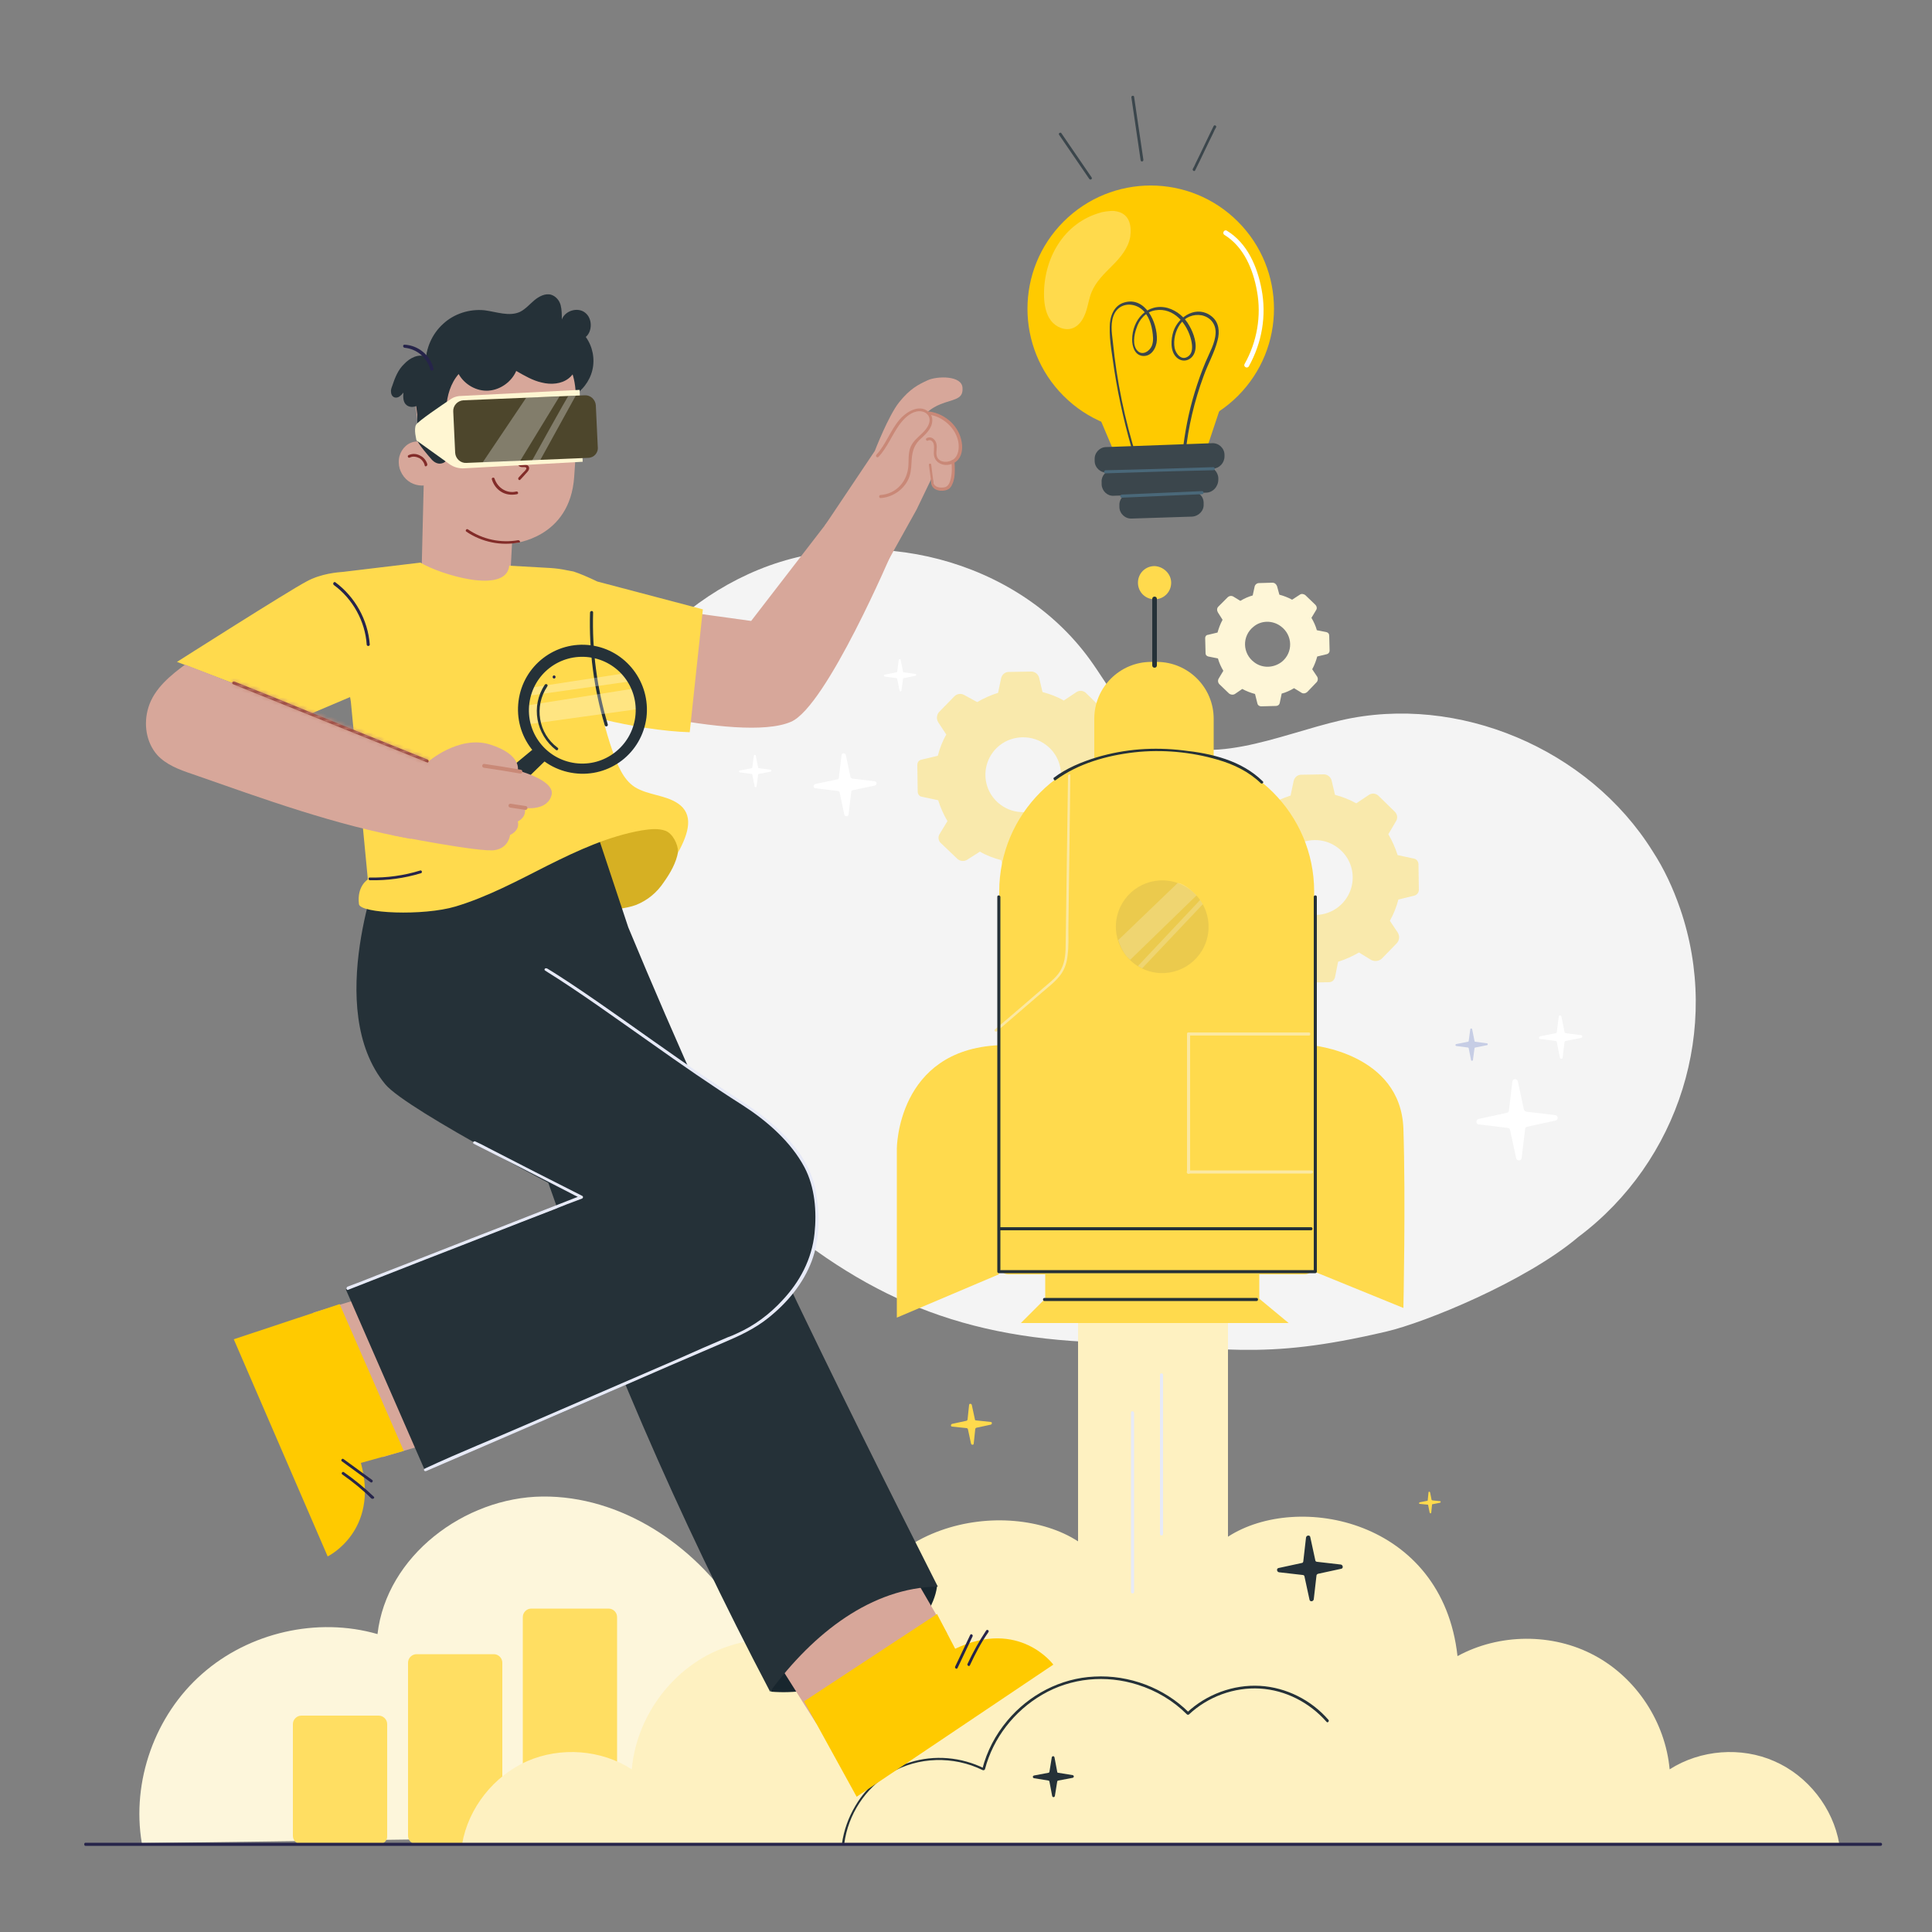 <?xml version="1.0" encoding="UTF-8"?>
<svg xmlns="http://www.w3.org/2000/svg" width="500" height="500" viewBox="0 0 500 500" fill="none">
  <rect x="0" y="0" width="500" height="500" fill="#808080" stroke="none"/>
  <path d="M190.6 416.7C179.6 399.7 160.6 387.1 140.4 387.3C120.2 387.5 100 402.7 97.7 422.9C82.1 418.4 64.4 422.5 52.3 433.2C40.1 443.9 34 461 36.7 477L205.8 474.7C205.6 454.4 201.6 433.7 190.6 416.7Z" fill="#FDF6DB"></path>
  <path d="M98.1 477.3H78C76.8 477.3 75.8 476.3 75.8 475.1V446.2C75.8 445 76.8 444 78 444H98C99.2 444 100.2 445 100.2 446.2V475.1C100.3 476.3 99.3 477.3 98.1 477.3Z" fill="#FFDE62"></path>
  <path d="M127.8 477.3H107.8C106.6 477.3 105.6 476.3 105.6 475.1V430.3C105.6 429.1 106.6 428.1 107.8 428.1H127.8C129 428.1 130 429.1 130 430.3V475.1C130 476.3 129 477.3 127.8 477.3Z" fill="#FFDE62"></path>
  <path d="M157.5 477.3H137.5C136.3 477.3 135.3 476.3 135.3 475.1V418.5C135.3 417.3 136.3 416.3 137.5 416.3H157.5C158.7 416.3 159.7 417.3 159.7 418.5V475.1C159.7 476.3 158.7 477.3 157.5 477.3Z" fill="#FFDE62"></path>
  <path d="M408.5 320.1C434.5 300.6 445.5 266.1 434.8 235.1C433 229.9 430.7 224.9 427.7 220.3C411.1 193.7 377.3 179.5 347.1 186.4C330.6 190.2 312.3 199.3 298 190.1C290.9 185.5 287 177.5 282 170.6C263.1 144.6 225.8 135.4 196.4 147.4C167 159.4 146.8 190.3 144.5 222.5C142.3 254.7 169.2 287.3 192.9 308.8C221.2 334.5 246.4 346.1 284.3 347.4C316.7 348.5 325.6 352.4 358.8 344.6C368.7 342.3 394.8 331.7 408.5 320.1Z" fill="#F4F4F4"></path>
  <path d="M328.6 208.3C330.3 207.3 332.1 206.5 334 205.9L334.8 202.1C335 201.2 335.8 200.5 336.7 200.5L342.6 200.4C343.5 200.4 344.3 201 344.6 201.9L345.5 205.7C347.4 206.2 349.2 206.9 351 207.9L354.3 205.7C355.1 205.2 356 205.3 356.7 205.9L361 210.1C361.6 210.7 361.8 211.7 361.3 212.5L359.3 215.9C360.3 217.6 361.1 219.4 361.7 221.3L365.9 222.2C366.6 222.3 367.1 223 367.1 223.7L367.2 230.3C367.2 231 366.7 231.6 366 231.8L361.9 232.8C361.4 234.7 360.7 236.5 359.7 238.3L361.7 241.3C362.3 242.2 362.2 243.4 361.4 244.2L357.7 248C356.9 248.8 355.7 248.9 354.8 248.4L351.7 246.5C350 247.5 348.2 248.3 346.3 248.9L345.5 252.9C345.3 253.7 344.7 254.2 343.9 254.2L337.5 254.3C336.7 254.3 336 253.8 335.8 253L334.8 249C332.9 248.5 331.1 247.8 329.3 246.8L326 249C325.2 249.5 324.2 249.4 323.6 248.8L319.4 244.7C318.7 244.1 318.6 243.1 319.1 242.3L321.1 239C320.1 237.3 319.3 235.5 318.7 233.6L314.5 232.7C313.8 232.6 313.4 232 313.4 231.3L313.3 224.5C313.3 223.8 313.7 223.2 314.4 223.1L318.6 222.1C319.1 220.2 319.8 218.4 320.8 216.6L318.7 213.4C318.2 212.6 318.3 211.5 318.9 210.8L322.9 206.7C323.6 206 324.7 205.9 325.5 206.4L328.6 208.3ZM334.3 219.5C329.3 223.5 329.4 231.1 334.6 234.9C338.1 237.5 343 237.4 346.4 234.7C351.4 230.7 351.3 223.1 346.1 219.3C342.6 216.7 337.7 216.8 334.3 219.5Z" fill="#F9E9AC"></path>
  <path d="M320.999 155.5C321.999 154.9 323.099 154.4 324.199 154.1L324.699 151.8C324.799 151.3 325.299 150.9 325.799 150.9L329.299 150.8C329.899 150.8 330.299 151.2 330.499 151.7L331.099 153.9C332.199 154.2 333.299 154.6 334.399 155.2L336.399 153.9C336.799 153.6 337.399 153.7 337.799 154L340.399 156.5C340.799 156.9 340.899 157.5 340.599 157.9L339.399 159.9C339.999 160.9 340.499 162 340.799 163.1L343.299 163.6C343.699 163.7 343.999 164 343.999 164.5L344.099 168.4C344.099 168.8 343.799 169.2 343.399 169.3L340.899 169.9C340.599 171 340.199 172.1 339.599 173.2L340.799 175C341.199 175.5 341.099 176.3 340.599 176.7L338.399 179C337.899 179.5 337.199 179.6 336.699 179.2L334.899 178.1C333.899 178.7 332.799 179.2 331.699 179.5L331.199 181.9C331.099 182.4 330.699 182.7 330.199 182.7L326.399 182.8C325.899 182.8 325.499 182.5 325.399 182L324.799 179.6C323.699 179.3 322.599 178.9 321.499 178.3L319.599 179.6C319.099 179.9 318.499 179.8 318.099 179.5L315.599 177.1C315.199 176.7 315.099 176.1 315.399 175.6L316.599 173.6C315.999 172.6 315.499 171.5 315.199 170.4L312.699 169.9C312.299 169.8 311.999 169.5 311.999 169.1L311.899 165.1C311.899 164.7 312.199 164.3 312.599 164.3L315.099 163.7C315.399 162.6 315.799 161.5 316.399 160.4L315.199 158.5C314.899 158 314.899 157.4 315.299 157L317.699 154.6C318.099 154.2 318.699 154.1 319.199 154.4L320.999 155.5ZM324.399 162.2C321.399 164.6 321.499 169.1 324.599 171.4C326.699 173 329.599 172.9 331.699 171.3C334.699 168.9 334.599 164.4 331.499 162.1C329.399 160.5 326.399 160.5 324.399 162.2Z" fill="#FEF6D7"></path>
  <path d="M252.899 181.7C254.599 180.7 256.399 179.9 258.299 179.3L259.099 175.5C259.299 174.6 260.099 173.9 260.999 173.9L266.899 173.8C267.799 173.8 268.599 174.4 268.899 175.3L269.799 179.1C271.699 179.6 273.599 180.3 275.299 181.3L278.599 179.1C279.399 178.6 280.299 178.7 280.999 179.3L285.299 183.5C285.899 184.1 286.099 185.1 285.599 185.9L283.599 189.3C284.599 191 285.399 192.8 285.999 194.7L290.199 195.6C290.899 195.7 291.399 196.4 291.399 197.1L291.499 203.7C291.499 204.4 290.999 205 290.299 205.2L286.199 206.2C285.699 208.1 284.999 210 283.999 211.7L285.999 214.7C286.599 215.6 286.499 216.8 285.699 217.6L281.999 221.4C281.199 222.2 279.999 222.3 279.099 221.8L275.999 220C274.299 221 272.499 221.8 270.599 222.4L269.799 226.5C269.599 227.3 268.999 227.8 268.199 227.8L261.799 227.9C260.999 227.9 260.299 227.4 260.099 226.6L259.099 222.6C257.199 222.1 255.299 221.4 253.599 220.4L250.299 222.5C249.499 223 248.499 222.9 247.799 222.3L243.499 218.2C242.799 217.6 242.699 216.5 243.199 215.8L245.199 212.5C244.199 210.8 243.399 209 242.799 207.1L238.599 206.2C237.899 206.1 237.499 205.5 237.499 204.8L237.399 198C237.399 197.3 237.799 196.7 238.499 196.6L242.699 195.6C243.199 193.7 243.899 191.8 244.899 190.1L242.799 186.9C242.299 186.1 242.399 185 242.999 184.3L246.999 180.2C247.699 179.5 248.799 179.4 249.599 179.9L252.899 181.7ZM258.699 192.9C253.699 196.9 253.799 204.5 258.999 208.3C262.499 210.9 267.499 210.8 270.899 208.1C275.899 204.1 275.799 196.5 270.599 192.7C267.099 190.1 262.099 190.2 258.699 192.9Z" fill="#F9E9AC"></path>
  <path d="M317.8 330.4C317.8 364.9 317.8 361.3 317.8 395.8V397.7C335.8 386 373.3 393.2 377.2 428.6C388 422.7 401.8 422.6 412.6 428.4C423.5 434.2 431 445.7 432.1 457.9C440.1 452.8 450.6 452 459.2 455.8C467.9 459.6 474.4 467.9 476 477.2H119.6C121.2 467.9 127.8 459.6 136.4 455.8C145.1 452 155.6 452.8 163.5 457.9C164.6 445.6 172.2 434.2 183 428.4C193.9 422.6 207.6 422.7 218.4 428.6C222.3 393.2 261 387.2 279 398.9V397.7C279 364 279 364.1 279 330.4" fill="#FEF1C1"></path>
  <path d="M218.5 477.1C219.5 469.6 223.9 462.8 230.4 458.9C237.6 454.6 246.8 454.4 254.3 458.1C254.5 458.2 254.8 458.1 254.9 457.9C257 449.8 262.5 442.8 269.7 438.6C277.2 434.2 286.2 433.4 294.4 436C299.2 437.5 303.6 440.1 307.2 443.7C307.3 443.8 307.6 443.8 307.7 443.7C312.6 439.1 319.4 436.6 326.1 437C332.7 437.4 338.9 440.6 343.3 445.6C343.6 446 344.1 445.4 343.8 445.1C339.4 440 332.9 436.7 326.1 436.3C319.2 435.9 312.2 438.5 307.2 443.2C307.4 443.2 307.6 443.2 307.7 443.2C301.3 436.8 292.2 433.4 283.2 433.9C274.5 434.3 266.3 438.6 260.7 445.3C257.6 449 255.4 453.2 254.2 457.9C254.4 457.8 254.6 457.8 254.8 457.7C248.8 454.7 241.8 454.1 235.5 456.1C229.6 457.9 224.5 462 221.4 467.3C219.6 470.3 218.4 473.6 217.9 477.1C217.7 477.4 218.4 477.6 218.5 477.1Z" fill="#253138"></path>
  <path d="M292.699 365.6C292.699 381.1 292.699 396.6 292.699 412C292.699 412.5 293.499 412.5 293.499 412C293.499 396.5 293.499 381 293.499 365.6C293.399 365.1 292.699 365.1 292.699 365.6Z" fill="#E7EAF7"></path>
  <path d="M300.199 355.8C300.199 369.5 300.199 383.2 300.199 397C300.199 397.5 300.999 397.5 300.999 397C300.999 383.3 300.999 369.6 300.999 355.8C300.999 355.3 300.199 355.3 300.199 355.8Z" fill="#E7EAF7"></path>
  <path d="M337.7 329.8H260.9C259.6 329.8 258.6 328.7 258.6 327.5V230.7C258.6 210.7 274.9 194.4 294.9 194.4H303.8C323.8 194.4 340.1 210.7 340.1 230.7V327.5C340.1 328.7 339 329.8 337.7 329.8Z" fill="#FFDA4D"></path>
  <path d="M232.1 341V297.3C232.1 297.3 232.1 271.7 258.5 270.5V329.8L232.1 341Z" fill="#FFDA4D"></path>
  <path d="M339.399 270.5C339.399 270.5 362.499 272.5 363.199 292.1C363.799 310.5 363.199 338.5 363.199 338.5L339.399 328.8V270.5Z" fill="#FFDA4D"></path>
  <path d="M311.699 205.2H285.799C284.399 205.2 283.199 204 283.199 202.6V186C283.199 177.9 289.799 171.3 297.899 171.3H299.399C307.499 171.3 314.099 177.9 314.099 186V202.6C314.299 204 313.099 205.2 311.699 205.2Z" fill="#FFDA4D"></path>
  <path d="M303.1 150.8C303.1 153.2 301.2 155.1 298.8 155.1C296.4 155.1 294.5 153.2 294.5 150.8C294.5 148.4 296.4 146.5 298.8 146.5C301.1 146.6 303.1 148.5 303.1 150.8Z" fill="#FFDA4D"></path>
  <path d="M298.199 155C298.199 160.7 298.199 166.5 298.199 172.2C298.199 173 299.399 173 299.399 172.2C299.399 166.5 299.399 160.7 299.399 155C299.399 154.2 298.199 154.2 298.199 155Z" fill="#253138"></path>
  <path d="M312.44 242.691C314.015 236.254 310.074 229.759 303.637 228.183C297.2 226.608 290.704 230.549 289.129 236.986C287.553 243.424 291.495 249.919 297.932 251.494C304.369 253.07 310.865 249.129 312.44 242.691Z" fill="#EBCA4D"></path>
  <path d="M270.499 329.8V336.1L264.199 342.4H333.499L325.899 336.1V329.8H270.499Z" fill="#FFDA4D"></path>
  <path d="M276.399 200.8C276.299 210.5 276.099 220.1 275.999 229.8C275.899 234.6 275.899 239.4 275.799 244.1C275.799 246.3 275.699 248.7 274.699 250.7C273.699 252.8 271.699 254.2 269.999 255.7C265.799 259.3 261.699 262.9 257.499 266.4C257.099 266.7 257.699 267.2 257.999 266.9C261.799 263.6 265.699 260.3 269.499 257C271.099 255.6 272.999 254.2 274.299 252.5C275.499 251 276.099 249.2 276.299 247.2C276.599 244.9 276.499 242.6 276.499 240.3C276.499 237.8 276.599 235.3 276.599 232.9C276.699 227.9 276.699 222.8 276.799 217.8C276.899 212.1 276.899 206.4 276.999 200.7C277.199 200.3 276.399 200.3 276.399 200.8Z" fill="#FBE8A2"></path>
  <path d="M338.8 267.2C328.4 267.2 318 267.2 307.6 267.2C307.1 267.2 307.1 268 307.6 268C318 268 328.4 268 338.8 268C339.2 268 339.2 267.2 338.8 267.2Z" fill="#FBE8A2"></path>
  <path d="M307.199 267.6C307.199 279.5 307.199 291.4 307.199 303.4C307.199 303.9 307.999 303.9 307.999 303.4C307.999 291.5 307.999 279.6 307.999 267.6C307.899 267.1 307.199 267.1 307.199 267.6Z" fill="#FBE8A2"></path>
  <path d="M307.5 303.7C318.1 303.7 328.8 303.7 339.4 303.7C339.9 303.7 339.9 302.9 339.4 302.9C328.8 302.9 318.1 302.9 307.5 302.9C307 303 307 303.7 307.5 303.7Z" fill="#FBE8A2"></path>
  <path d="M258.6 318.4C279.5 318.4 300.5 318.4 321.4 318.4C327.4 318.4 333.4 318.4 339.3 318.4C339.8 318.4 339.8 317.6 339.3 317.6C318.4 317.6 297.4 317.6 276.5 317.6C270.5 317.6 264.5 317.6 258.6 317.6C258.2 317.6 258.2 318.4 258.6 318.4Z" fill="#253138"></path>
  <path d="M270.3 336.7C288.6 336.7 306.9 336.7 325.2 336.7C325.7 336.7 325.7 335.9 325.2 335.9C306.9 335.9 288.6 335.9 270.3 335.9C269.8 335.9 269.8 336.7 270.3 336.7Z" fill="#253138"></path>
  <path d="M258.1 232.1C258.1 244.2 258.1 256.2 258.1 268.3C258.1 282.4 258.1 296.6 258.1 310.7C258.1 316.8 258.1 322.9 258.1 329.1C258.1 329.3 258.3 329.5 258.5 329.5C267.7 329.5 276.9 329.5 286.2 329.5C300.9 329.5 315.6 329.5 330.3 329.5C333.7 329.5 337 329.5 340.4 329.5C340.6 329.5 340.8 329.3 340.8 329.1C340.8 317 340.8 305 340.8 292.9C340.8 278.8 340.8 264.6 340.8 250.5C340.8 244.4 340.8 238.3 340.8 232.1C340.8 231.6 340 231.6 340 232.1C340 244.2 340 256.2 340 268.3C340 282.4 340 296.6 340 310.7C340 316.8 340 322.9 340 329.1C340.1 329 340.2 328.9 340.4 328.7C331.2 328.7 322 328.7 312.7 328.7C298 328.7 283.3 328.7 268.6 328.7C265.2 328.7 261.9 328.7 258.5 328.7C258.6 328.8 258.7 328.9 258.9 329.1C258.9 317 258.9 305 258.9 292.9C258.9 278.8 258.9 264.6 258.9 250.5C258.9 244.4 258.9 238.3 258.9 232.1C258.8 231.6 258.1 231.6 258.1 232.1Z" fill="#253138"></path>
  <path d="M273.199 201.9C278.999 197.6 286.499 195.5 293.599 194.7C300.699 193.9 308.299 194.6 315.099 196.6C319.299 197.8 323.199 199.7 326.299 202.7C326.599 203 327.199 202.5 326.799 202.2C321.299 196.8 313.599 195 306.199 194.2C298.599 193.3 291.199 193.8 283.799 196C279.899 197.2 275.999 198.8 272.699 201.3C272.499 201.5 272.899 202.2 273.199 201.9Z" fill="#253138"></path>
  <path d="M340.899 404.2L346.999 404.9C347.599 405 347.699 405.9 347.099 406L341.099 407.3C340.899 407.4 340.699 407.5 340.699 407.8L339.999 413.9C339.899 414.5 338.999 414.6 338.899 414L337.599 408C337.599 407.8 337.399 407.6 337.099 407.6L330.999 406.9C330.399 406.8 330.299 405.9 330.899 405.8L336.899 404.5C337.099 404.5 337.299 404.3 337.299 404L337.999 397.9C338.099 397.3 338.999 397.2 339.099 397.8L340.399 403.8C340.399 404 340.599 404.2 340.899 404.2Z" fill="#253138"></path>
  <path d="M273.9 458.8L277.6 459.4C278 459.5 278 460 277.6 460.1L273.9 460.8C273.8 460.8 273.6 460.9 273.6 461.1L273 464.8C272.9 465.2 272.4 465.2 272.3 464.8L271.6 461.1C271.6 461 271.5 460.8 271.3 460.8L267.6 460.2C267.2 460.1 267.2 459.6 267.6 459.5L271.3 458.8C271.4 458.8 271.6 458.7 271.6 458.5L272.2 454.8C272.3 454.4 272.8 454.4 272.9 454.8L273.6 458.5C273.6 458.7 273.7 458.8 273.9 458.8Z" fill="#253138"></path>
  <path d="M218.3 129.7L194.4 160.7L149.6 154.5L147.6 180C147.6 180 191.3 192.6 204.7 186.8C213.9 182.9 231 142.6 231 142.6L218.3 129.7Z" fill="#D7A79A"></path>
  <path d="M245.899 116.7C243.999 112.8 241.499 114.7 240.199 114.2L238.499 123.3C238.999 123.2 239.499 123 239.999 123.1C240.499 123.1 240.999 123.3 241.299 123.8C241.599 124.4 241.399 125.1 241.699 125.8C241.999 126.6 242.999 127 243.899 126.9C245.099 126.7 245.899 125.7 246.399 124.6C246.799 123.5 246.899 122.3 246.899 121.1C246.799 119.6 246.599 118.1 245.899 116.7Z" fill="#D7A79A"></path>
  <path d="M239.999 106.7C239.999 106.7 241.399 105.2 244.499 104.2C247.599 103.2 249.199 103 249.099 100.5C249.099 97.1 242.499 97.3 240.099 98.4C237.699 99.5 235.499 100.6 232.699 104.1C229.899 107.6 226.399 116.7 226.399 116.7L213.399 136.1L228.399 147.7C228.399 147.7 236.299 133.5 237.199 131.9L240.899 124.2C241.899 122.3 240.799 115.1 240.799 115.1C240.799 115.1 242.299 114.1 242.199 116C242.099 117.9 243.199 119.7 244.799 120.1C246.299 120.5 248.099 118 248.099 118C251.199 109.5 239.999 106.7 239.999 106.7Z" fill="#D7A79A"></path>
  <path d="M227.1 118C230.3 114.6 231.4 109.3 235.3 107C236.1 106.5 237.1 106.1 238.1 106.2C239.1 106.2 240.1 106.7 240.6 107.6C241.4 109 240.6 110.9 239.5 112.1C238.4 113.3 236.9 114.3 236.2 115.8C235.2 117.7 235.7 120.1 235.4 122.2C234.8 125.7 231.6 128.6 228 128.7" fill="#D7A79A"></path>
  <path d="M227.4 118.2C229.6 115.8 230.8 112.7 232.7 110C233.8 108.5 235.3 106.9 237.2 106.5C238.5 106.2 240.1 106.7 240.5 108.1C240.8 109.2 240.2 110.3 239.6 111.1C238.5 112.5 236.9 113.5 236 115C235 116.6 235.2 118.6 235.1 120.4C234.9 124.4 232.1 127.8 227.9 128.1C227.4 128.1 227.4 128.9 227.9 128.9C230.8 128.7 233.5 127 234.9 124.4C235.7 122.9 235.8 121.4 235.9 119.7C236 117.4 236.3 115.6 237.9 113.9C239.1 112.8 240.4 111.7 241 110.2C241.5 108.9 241.4 107.4 240.2 106.5C237.8 104.5 234.4 106.7 232.8 108.6C230.4 111.4 229.3 115 226.8 117.7C226.5 118.1 227 118.6 227.4 118.2Z" fill="#C98877"></path>
  <path d="M240.299 107.3C243.899 107.7 247.299 110.7 247.999 114.3C248.299 115.9 248.099 118.2 246.399 119.1C245.399 119.6 244.099 119.7 243.199 119.1C242.199 118.4 242.299 117.3 242.399 116.3C242.499 115.4 242.399 114.4 241.799 113.8C241.299 113.2 240.499 113 239.799 113.4C239.399 113.6 239.799 114.3 240.199 114C240.799 113.7 241.399 114.2 241.599 114.8C241.799 115.4 241.699 116 241.699 116.6C241.599 117.6 241.699 118.5 242.399 119.3C243.699 120.7 246.099 120.6 247.499 119.4C248.899 118.3 249.199 116.2 248.899 114.5C248.599 112.5 247.599 110.7 246.199 109.3C244.599 107.8 242.699 106.8 240.499 106.5C239.799 106.5 239.799 107.3 240.299 107.3Z" fill="#C98877"></path>
  <path d="M240.399 120.3C240.599 121.5 240.699 122.8 240.899 124C240.999 124.5 240.899 125 241.099 125.5C241.499 126.6 242.599 127 243.699 127C244.399 127 244.999 126.9 245.599 126.5C245.999 126.2 246.299 125.7 246.499 125.2C246.999 124.1 247.099 122.9 247.099 121.7C247.099 120.9 247.099 120.2 246.999 119.4C246.899 118.9 246.199 118.9 246.199 119.4C246.399 120.9 246.399 122.6 245.999 124.1C245.799 124.9 245.399 125.9 244.499 126.1C243.499 126.3 242.199 126.2 241.699 125.3C241.699 125.2 241.599 125.2 241.599 125.1C241.499 124.8 241.499 124.5 241.499 124.2C241.299 122.9 241.199 121.6 240.999 120.3C241.099 119.9 240.299 119.9 240.399 120.3Z" fill="#C98877"></path>
  <path d="M151.399 80.9C149.499 79.4 146.199 80.4 145.399 82.7C145.399 81.4 145.4 80.2 145.1 79C144.8 77.8 143.899 76.7 142.699 76.3C141.199 75.8 139.499 76.7 138.299 77.7C137.099 78.7 136 80 134.6 80.7C131.8 82 128.499 80.7 125.399 80.3C121.499 79.9 117.499 81.2 114.699 83.8C111.799 86.4 110.099 90.3 110.199 94.1L131.6 101C134.1 102.3 136.8 103.4 139.6 103.8C142.4 104.2 145.399 104 147.899 102.7C150.599 101.3 152.599 98.7 153.299 95.8C153.999 92.9 153.4 89.7 151.6 87.2C153.3 85.8 153.399 82.4 151.399 80.9Z" fill="#253138"></path>
  <path d="M132.899 140.6C132.899 140.6 147.499 139.4 148.599 123.4C148.999 117.9 149.399 112.1 148.999 101.9C148.599 90.9 140.699 85.8 128.999 85.2L127.799 85.1C115.199 85.1 106.799 91.4 107.299 103.2L108.799 114.6C108.899 114.5 105.199 139.2 132.899 140.6Z" fill="#D7A79A"></path>
  <path d="M132.799 135.3C132.799 135.8 131.799 153.7 131.799 153.7L108.999 152.5L109.699 123.6L132.799 135.3Z" fill="#D7A79A"></path>
  <path d="M133.6 127.2C131.2 127.8 128.8 126.3 128 123.9C127.9 123.4 127.1 123.6 127.3 124.1C127.7 125.4 128.5 126.5 129.6 127.2C130.8 128 132.3 128.2 133.8 127.9C134.3 127.8 134.1 127.1 133.6 127.2Z" fill="#822C29"></path>
  <path d="M106.3 114.6C104.4 115.4 103.1 117.5 103.2 119.7C103.2 121.8 104.5 123.9 106.3 124.9C108.1 125.9 110.3 125.9 112.2 125L112 115.5C110.3 114.4 108.2 113.8 106.3 114.6Z" fill="#D7A79A"></path>
  <path d="M110.6 120.2C110.4 119.3 109.7 118.4 108.9 118C107.9 117.4 106.8 117.3 105.7 117.8C105.5 117.9 105.5 118.2 105.6 118.3C105.7 118.5 105.9 118.5 106.1 118.4C106.9 118 107.8 118.2 108.6 118.6C109.2 119 109.7 119.6 109.9 120.4C109.9 120.9 110.6 120.7 110.6 120.2Z" fill="#822C29"></path>
  <path d="M133.3 114.8C133.4 115.8 133.5 116.9 133.7 117.9C133.8 118.4 133.8 119 133.9 119.5C133.9 119.9 134 120.3 134.3 120.6C134.5 120.8 134.9 120.9 135.2 120.9C135.4 120.9 136.1 120.8 136.2 121.1C136.4 121.4 135.5 122.2 135.3 122.4C134.9 122.8 134.6 123.2 134.2 123.6C133.9 124 134.4 124.5 134.7 124.1C135.1 123.7 135.4 123.3 135.8 122.9C136.1 122.5 136.5 122.2 136.8 121.7C137.2 120.9 136.7 120.3 135.9 120.2C135.6 120.2 135 120.3 134.8 120C134.7 119.8 134.7 119.4 134.7 119.1C134.7 118.8 134.6 118.5 134.6 118.2C134.5 117 134.3 115.9 134.2 114.7C134 114.3 133.3 114.3 133.3 114.8Z" fill="#822C29"></path>
  <path d="M148.299 88C146.299 84.9 142.599 83.2 138.899 82.8C135.199 82.4 131.799 82.7 128.199 83.4L118.499 84.4L110.699 90.5L110.299 92.3C108.299 91.5 106.099 92.6 104.599 94.2C102.999 95.7 102.199 97.8 101.499 99.9C101.299 100.4 101.099 101 101.199 101.5C101.199 102 101.499 102.6 101.999 102.8C102.399 103 102.999 102.9 103.399 102.6C103.799 102.3 104.099 102 104.399 101.6C104.299 102.8 104.299 104.2 105.299 104.9C105.999 105.4 106.899 105.4 107.699 105.1L107.999 107.3V114C108.299 115 110.999 118.1 111.699 118.9C112.399 119.7 113.399 120.2 114.399 119.9C115.299 119.7 115.999 118.8 116.199 117.8C116.399 116.8 116.299 115.9 116.199 114.9C115.799 111.8 115.299 108.7 115.499 105.5C115.699 102.4 116.599 99.2 118.699 96.8C120.199 99.5 123.299 101.3 126.399 101.1C129.499 100.9 132.399 98.8 133.599 96C135.699 97.2 137.899 98.5 140.199 99C142.599 99.6 145.299 99.4 147.199 97.9C149.999 95.7 150.299 91.1 148.299 88Z" fill="#253138"></path>
  <path d="M112.199 95.4C111.299 91.9 108.299 89.4 104.699 89.2C104.199 89.2 104.199 89.9 104.699 90C107.899 90.3 110.599 92.6 111.399 95.7C111.599 96.1 112.299 95.9 112.199 95.4Z" fill="#26244A"></path>
  <path d="M134.1 139.8C129.6 140.6 124.9 139.6 121.1 137C120.7 136.7 120.3 137.4 120.7 137.6C124.7 140.3 129.6 141.3 134.3 140.4C134.8 140.5 134.6 139.8 134.1 139.8Z" fill="#822C29"></path>
  <path d="M107.799 114C107.799 114 106.999 111 107.699 109.9C108.199 109 114.399 104.8 116.799 103.2C117.399 102.8 118.099 102.6 118.799 102.5L149.999 100.9L150.799 119.5L120.199 121.2C118.799 121.3 117.399 120.9 116.299 120.1L107.799 114Z" fill="#FFF6D2"></path>
  <path d="M152.099 118.5L120.699 119.8C119.199 119.9 117.899 118.7 117.799 117.2L117.299 106.5C117.199 105 118.399 103.7 119.899 103.6L151.299 102.3C152.799 102.2 154.099 103.4 154.199 104.9L154.699 115.6C154.899 117.2 153.699 118.5 152.099 118.5Z" fill="#4D462C"></path>
  <path opacity="0.3" d="M136.199 102.9L124.899 119.7L134.599 119.3L144.799 102.6L136.199 102.9Z" fill="white"></path>
  <path opacity="0.3" d="M147.099 102.5C146.899 102.5 137.699 119.2 137.699 119.2L139.799 119.1L148.999 102.4L147.099 102.5Z" fill="white"></path>
  <path d="M98.499 334.5L81.099 339.7L98.999 377.1L123.699 369.8L98.499 334.5Z" fill="#D7A79A"></path>
  <path d="M84.799 402.8C84.799 402.8 98.199 396.3 93.399 378.6L104.499 375.5L87.899 337.5L60.499 346.6L84.799 402.8Z" fill="#FFCA00"></path>
  <path d="M96.699 387.3C94.299 385 91.699 382.9 88.999 381C88.599 380.7 88.199 381.4 88.599 381.6C91.299 383.5 93.799 385.5 96.099 387.8C96.599 388.1 97.099 387.6 96.699 387.3Z" fill="#26244A"></path>
  <path d="M96.299 383C93.799 381.2 91.399 379.4 88.899 377.6C88.499 377.3 88.099 378 88.499 378.2C90.999 380 93.399 381.8 95.899 383.6C96.299 383.9 96.699 383.2 96.299 383Z" fill="#26244A"></path>
  <path d="M199.499 437.8C205.599 438.3 211.699 437.4 217.399 435.1C223.799 432.5 229.399 428.3 234.499 423.7C238.299 420.2 241.799 415.7 242.499 410.6C233.799 409.6 225.199 411.8 217.499 415.9C209.799 420 203.499 426.6 199.499 434.4" fill="#18262E"></path>
  <path d="M193.699 418.2L211.299 446.1L245.099 422.7L231.499 399.3L193.699 418.2Z" fill="#D7A79A"></path>
  <path d="M272.6 430.8C272.6 430.8 263.8 418.8 247.2 426.7L242.5 417.7L208.1 440.3L221.7 465L272.6 430.8Z" fill="#FFCA00"></path>
  <path d="M255.2 422C253.4 424.7 251.8 427.6 250.4 430.6C250.2 431 250.8 431.4 251 431C252.4 428 253.9 425.1 255.8 422.4C256.1 421.9 255.4 421.6 255.2 422Z" fill="#26244A"></path>
  <path d="M251.099 423.1C249.799 425.8 248.499 428.6 247.199 431.3C246.999 431.7 247.599 432.1 247.799 431.7C249.099 429 250.399 426.2 251.699 423.5C251.899 423.1 251.299 422.7 251.099 423.1Z" fill="#26244A"></path>
  <path d="M172.7 212.6C170 210.6 166.3 211.1 163.1 211.9C154.8 214.1 147.3 218.3 139.8 222.4C132.3 226.5 122.7 230.4 114.5 232.7L113.8 232.8C122.2 232.9 146.4 235.6 154.8 235.7C157.3 235.7 162.3 235.1 164.6 234.2C167.6 233 170 231 171.8 228.3C173.5 225.9 175 223.3 175.5 220.4C175.9 217.6 175 214.4 172.7 212.6Z" fill="#D6B023"></path>
  <path d="M135.099 222.8L131.199 249.2C131.199 249.2 201.699 285.8 208.199 300.9C213.699 313.7 215.099 331 193.199 343.4C172.999 354.8 109.899 380.4 109.899 380.4L89.499 333.7L150.099 310.4C150.099 310.4 105.299 287.4 99.699 280.6C83.599 261.1 98.599 223.3 98.599 223.3L100.099 223.1L135.099 222.8Z" fill="#253138"></path>
  <path d="M154.999 217.1L162.599 240C187.599 300.3 216.999 359.8 242.699 410.6C225.599 410.9 210.599 422.5 199.299 437.8C175.499 392.5 155.299 346 139.199 298.2L123.899 240.8L133.999 222.8L154.999 217.1Z" fill="#253138"></path>
  <path d="M141.099 251.2C150.399 257 159.299 263.5 168.299 269.8C176.199 275.4 184.099 280.9 192.299 286.1C198.499 290.1 204.699 295.5 208.199 302.1C210.899 307.2 211.399 313.6 210.799 319.2C210.099 325.9 206.999 331.7 202.499 336.5C199.199 340.1 195.199 343.1 190.699 345.1C189.899 345.5 189.099 345.8 188.299 346.1C184.099 347.9 179.899 349.7 175.699 351.6C162.599 357.3 149.499 362.9 136.399 368.6C127.699 372.4 118.899 375.9 110.299 379.9C110.199 380 109.999 380 109.899 380.1C109.499 380.3 109.799 380.9 110.299 380.7C117.799 377.5 125.299 374.2 132.799 371C146.299 365.2 159.699 359.4 173.199 353.5C177.899 351.5 182.699 349.4 187.399 347.4C191.399 345.7 195.299 343.9 198.799 341.1C203.699 337.2 207.899 332.2 210.099 326.3C212.199 320.6 212.199 314.5 211.199 308.6C209.699 299.6 202.799 292.8 195.799 287.6C193.799 286.1 191.699 284.9 189.699 283.5C185.099 280.6 180.699 277.5 176.199 274.4C166.699 267.8 157.399 261 147.799 254.6C145.799 253.3 143.699 251.9 141.699 250.7C140.999 250.3 140.699 251 141.099 251.2Z" fill="#E7EAF7"></path>
  <path d="M90.099 333.8C96.899 331.1 103.699 328.5 110.499 325.8C121.399 321.6 132.199 317.3 143.099 313.1C145.599 312.1 148.099 311.1 150.599 310.2C150.899 310.1 150.999 309.7 150.699 309.5C142.599 305.4 134.499 301.3 126.399 297.1C125.299 296.5 124.099 295.9 122.999 295.4C122.599 295.2 122.199 295.8 122.599 296C130.699 300.1 138.799 304.2 146.899 308.4C147.999 309 149.199 309.6 150.299 310.1C150.299 309.9 150.399 309.6 150.399 309.4C143.599 312.1 136.799 314.7 129.999 317.4C119.099 321.6 108.299 325.9 97.399 330.1C94.899 331.1 92.399 332.1 89.899 333C89.499 333.3 89.699 334 90.099 333.8Z" fill="#E7EAF7"></path>
  <path d="M181.9 157.7C172.8 155.3 163.7 152.9 154.6 150.5C152.3 149.4 150 148.4 148.4 147.9L146.8 147.6C145.4 147.3 144 147.1 142.5 147L131.8 146.4C131 154 113.7 148.6 108.8 145.6L88.8 148C87.5 148.1 83.1 148.4 79.3 150.5C74.7 152.9 45.8 171.3 45.8 171.3L80.7 184.6L90.6 180.4L90.8 181.6L95.2 227.6C95.2 227.6 92.3 229.3 92.9 234C93.2 236.4 109.5 237.1 117.9 234.6C126.2 232.1 134 227.9 141.7 224C149.5 220.1 157.5 216.4 166.1 214.9C168.1 214.6 170.3 214.3 172.2 215C174.1 215.7 175.5 218.5 175.5 220.6C178.3 215.5 179.6 210.7 175.4 207.9C172.1 205.7 167.7 205.8 164.3 203.7C161.2 201.7 159.8 197.9 158.5 194.3C157.6 191.7 156.8 189 156.1 186.2C163.1 187.9 171.7 189.3 178.5 189.5C179.6 178.8 180.8 168.2 181.9 157.7Z" fill="#FFDA4D"></path>
  <path d="M86.4 151.4C91.3 155 94.5 160.8 94.9 166.8C94.9 167.3 95.7 167.3 95.7 166.8C95.2 160.4 91.9 154.5 86.8 150.7C86.4 150.4 86 151.1 86.4 151.4Z" fill="#26244A"></path>
  <path d="M157.3 187.5C154.5 178.1 153.199 168.3 153.499 158.5C153.499 158 152.799 158 152.699 158.5C152.399 168.4 153.699 178.2 156.499 187.7C156.699 188.2 157.4 188 157.3 187.5Z" fill="#253138"></path>
  <path d="M95.699 227.8C100.199 227.9 104.599 227.3 108.899 226C109.399 225.9 109.199 225.1 108.699 225.3C104.499 226.6 100.099 227.2 95.699 227.1C95.299 227 95.299 227.8 95.699 227.8Z" fill="#26244A"></path>
  <path d="M74.4 182.3L47.9 172C44.4 174.6 39.9 178.1 38.4 183.1C37.099 187.3 37.8 192.1 40.7 195.4C42.999 197.9 46.4 199.2 49.7 200.3C68.6 206.9 86.6 213.5 106.3 217.1L110.6 197L74.4 182.3Z" fill="#D7A79A"></path>
  <path opacity="0.3" d="M136.499 180.1C136.699 180.1 163.299 176.3 163.299 176.3L161.999 174.2L137.199 178L136.499 180.1Z" fill="white"></path>
  <path opacity="0.3" d="M136.2 182.6L163.4 178.3L165 178L166.6 183.3L136.3 187.5L135.1 184L136.2 182.6Z" fill="white"></path>
  <path d="M152.899 167C143.799 165.8 135.399 172.2 134.199 181.4C132.999 190.6 139.399 198.9 148.599 200.1C157.799 201.3 166.099 194.9 167.299 185.7C168.399 176.6 161.999 168.2 152.899 167ZM148.899 197.5C141.299 196.5 135.999 189.6 136.999 182C137.999 174.4 144.899 169.1 152.499 170.1C160.099 171.1 165.399 178 164.399 185.6C163.399 193.1 156.499 198.5 148.899 197.5Z" fill="#253138"></path>
  <path d="M138.299 193.6L122.699 206.5C121.299 207.6 121.299 209.7 122.499 210.9C123.699 212 125.499 212 126.699 210.9L141.499 196.5L138.299 193.6Z" fill="#253138"></path>
  <path d="M141 177.2C137.3 182.7 138.7 190.1 143.9 194.1C144.3 194.4 144.7 193.7 144.3 193.5C139.3 189.8 138.2 182.8 141.6 177.7C142 177.2 141.3 176.8 141 177.2Z" fill="#253138"></path>
  <path d="M143.399 175.6C143.899 175.6 143.899 174.8 143.399 174.8C142.899 174.8 142.899 175.6 143.399 175.6Z" fill="#26244A"></path>
  <path d="M133.999 199.4C133.999 199.4 135.099 195.3 126.899 192.7C118.699 190.1 110.599 197.3 110.599 197.3L106.599 196.4L101.399 216.1C101.399 216.1 124.499 220.7 128.099 220C131.699 219.4 131.999 216.1 131.999 216.1C134.799 214.7 133.999 212.6 133.999 212.6C136.499 211.3 135.799 209.1 135.799 209.1C135.799 209.1 141.899 210 142.799 205.5C143.299 201.8 133.999 199.4 133.999 199.4Z" fill="#D7A79A"></path>
  <path d="M125.3 198.2C129.3 198.8 130.7 199 134.7 199.7" stroke="#C98977" stroke-miterlimit="10" stroke-linecap="round" stroke-linejoin="round"></path>
  <path d="M132.1 208.5C134.5 208.9 133.6 208.7 136 209.1" stroke="#C98977" stroke-miterlimit="10" stroke-linecap="round" stroke-linejoin="round"></path>
  <mask id="path-80-inside-1_148_3" fill="white">
    <path d="M60.4 177.1C73.6 182.4 86.8 187.8 100.1 193.1C103.6 194.5 107 195.9 110.5 197.3C110.9 197.5 111.1 196.8 110.7 196.6C97.5 191.3 84.3 186 71.2 180.6C67.7 179.2 64.2 177.8 60.7 176.4C60.1 176.2 59.9 177 60.4 177.1Z"></path>
  </mask>
  <path d="M60.4 177.1C73.6 182.4 86.8 187.8 100.1 193.1C103.6 194.5 107 195.9 110.5 197.3C110.9 197.5 111.1 196.8 110.7 196.6C97.5 191.3 84.3 186 71.2 180.6C67.7 179.2 64.2 177.8 60.7 176.4C60.1 176.2 59.9 177 60.4 177.1Z" fill="#822C29"></path>
  <path d="M60.4 177.1L60.772 176.172L60.686 176.138L60.596 176.12L60.4 177.1ZM100.1 193.1L100.471 192.172L100.47 192.171L100.1 193.1ZM110.5 197.3L110.947 196.406L110.91 196.387L110.871 196.372L110.5 197.3ZM110.7 196.6L111.147 195.706L111.11 195.687L111.072 195.672L110.7 196.6ZM71.2 180.6L71.581 179.676L71.571 179.672L71.2 180.6ZM60.7 176.4L61.071 175.472L61.044 175.461L61.016 175.451L60.7 176.4ZM60.027 178.028C73.216 183.324 86.431 188.73 99.729 194.029L100.47 192.171C87.168 186.871 73.984 181.477 60.772 176.172L60.027 178.028ZM99.728 194.029C101.476 194.728 103.198 195.427 104.924 196.127C106.648 196.827 108.376 197.528 110.128 198.229L110.871 196.372C109.124 195.673 107.401 194.974 105.676 194.274C103.951 193.574 102.224 192.873 100.471 192.172L99.728 194.029ZM110.052 198.195C110.42 198.378 110.87 198.397 111.265 198.164C111.611 197.96 111.786 197.636 111.861 197.375C112.002 196.881 111.898 196.082 111.147 195.706L110.252 197.495C109.901 197.319 109.897 196.969 109.938 196.825C109.963 196.739 110.038 196.566 110.247 196.442C110.504 196.291 110.779 196.322 110.947 196.406L110.052 198.195ZM111.072 195.672C97.871 190.372 84.676 185.074 71.581 179.676L70.819 181.525C83.923 186.927 97.128 192.228 110.327 197.528L111.072 195.672ZM71.571 179.672C69.821 178.972 68.071 178.272 66.321 177.572C64.571 176.872 62.821 176.172 61.071 175.472L60.328 177.329C62.078 178.029 63.828 178.729 65.578 179.429C67.328 180.129 69.078 180.829 70.828 181.529L71.571 179.672ZM61.016 175.451C60.65 175.33 60.244 175.333 59.876 175.52C59.523 175.699 59.294 176.005 59.188 176.321C59.085 176.632 59.081 177.011 59.254 177.361C59.439 177.74 59.788 177.998 60.203 178.081L60.596 176.12C60.761 176.153 60.947 176.273 61.049 176.48C61.136 176.658 61.127 176.83 61.086 176.954C61.043 177.083 60.945 177.22 60.782 177.303C60.606 177.392 60.449 177.371 60.383 177.349L61.016 175.451Z" fill="#C98977" mask="url(#path-80-inside-1_148_3)"></path>
  <path opacity="0.2" d="M304.799 228.5L289.399 243.3C289.399 243.3 290.399 246.7 292.399 248.3L292.499 248.4L309.699 231.7C309.699 231.8 306.799 228.6 304.799 228.5Z" fill="white"></path>
  <path opacity="0.2" d="M310.6 232.9L294.5 250L295.6 250.6L311.3 234L310.6 232.9Z" fill="white"></path>
  <path d="M22.1 477.7C82.7 477.7 143.3 477.7 203.9 477.7C264.2 477.7 324.5 477.7 384.7 477.7C418.7 477.7 452.7 477.7 486.7 477.7C487.2 477.7 487.2 476.9 486.7 476.9C426.1 476.9 365.5 476.9 304.9 476.9C244.6 476.9 184.3 476.9 124.1 476.9C90.1 476.9 56.1 476.9 22.1 476.9C21.7 476.9 21.7 477.7 22.1 477.7Z" fill="#26244A"></path>
  <path d="M252.6 367.6L256.4 368C256.8 368 256.8 368.6 256.4 368.7L252.7 369.5C252.6 369.5 252.4 369.7 252.4 369.8L252 373.6C252 374 251.4 374 251.3 373.6L250.5 369.9C250.5 369.8 250.3 369.6 250.2 369.6L246.4 369.2C246 369.2 246 368.6 246.4 368.5L250.1 367.7C250.2 367.7 250.4 367.5 250.4 367.4L250.8 363.6C250.8 363.2 251.4 363.2 251.5 363.6L252.3 367.3C252.3 367.5 252.4 367.6 252.6 367.6Z" fill="#FFDA4D"></path>
  <path d="M370.7 388.3L372.7 388.5C372.9 388.5 372.9 388.8 372.7 388.9L370.7 389.3C370.6 389.3 370.6 389.4 370.6 389.5L370.4 391.5C370.4 391.7 370.1 391.7 370 391.5L369.6 389.5C369.6 389.4 369.5 389.4 369.4 389.4L367.4 389.2C367.2 389.2 367.2 388.9 367.4 388.8L369.4 388.4C369.5 388.4 369.5 388.3 369.5 388.2L369.7 386.2C369.7 386 370 386 370.1 386.2L370.5 388.2C370.6 388.2 370.7 388.3 370.7 388.3Z" fill="#FFDA4D"></path>
  <path d="M394.999 287.7L402.499 288.6C403.299 288.7 403.299 289.8 402.599 290L395.199 291.6C394.899 291.7 394.699 291.9 394.699 292.2L393.799 299.7C393.699 300.5 392.599 300.5 392.399 299.8L390.799 292.4C390.699 292.1 390.499 291.9 390.199 291.9L382.699 291C381.899 290.9 381.899 289.8 382.599 289.6L389.999 288C390.299 287.9 390.499 287.7 390.499 287.4L391.399 279.9C391.499 279.1 392.599 279.1 392.799 279.8L394.399 287.2C394.499 287.4 394.699 287.6 394.999 287.7Z" fill="white"></path>
  <path d="M220.6 201.5L226.4 202.2C227 202.3 227 203.1 226.4 203.3L220.7 204.5C220.5 204.5 220.3 204.7 220.3 205L219.6 210.8C219.5 211.4 218.7 211.4 218.5 210.8L217.3 205.1C217.3 204.9 217.1 204.7 216.8 204.7L211 204C210.4 203.9 210.4 203.1 211 202.9L216.7 201.7C216.9 201.7 217.1 201.5 217.1 201.2L217.8 195.4C217.9 194.8 218.7 194.8 218.9 195.4L220.1 201.1C220.2 201.3 220.4 201.5 220.6 201.5Z" fill="white"></path>
  <path d="M405.2 267.4L409.2 267.9C409.6 267.9 409.6 268.5 409.2 268.6L405.2 269.4C405 269.4 404.9 269.6 404.9 269.7L404.4 273.7C404.4 274.1 403.8 274.1 403.7 273.7L402.9 269.7C402.9 269.5 402.7 269.4 402.6 269.4L398.6 268.9C398.2 268.9 398.2 268.3 398.6 268.2L402.6 267.4C402.8 267.4 402.9 267.2 402.9 267.1L403.4 263.1C403.4 262.7 404 262.7 404.1 263.1L404.9 267.1C404.9 267.2 405 267.3 405.2 267.4Z" fill="white"></path>
  <path d="M196.399 198.8L199.399 199.2C199.699 199.2 199.699 199.7 199.399 199.7L196.399 200.3C196.299 200.3 196.199 200.4 196.199 200.5L195.799 203.5C195.799 203.8 195.299 203.8 195.299 203.5L194.699 200.5C194.699 200.4 194.599 200.3 194.499 200.3L191.499 199.9C191.199 199.9 191.199 199.4 191.499 199.4L194.499 198.8C194.599 198.8 194.699 198.7 194.699 198.6L195.099 195.6C195.099 195.3 195.599 195.3 195.599 195.6L196.199 198.6C196.199 198.7 196.299 198.8 196.399 198.8Z" fill="white"></path>
  <path d="M233.899 174L236.899 174.4C237.199 174.4 237.199 174.9 236.899 174.9L233.899 175.5C233.799 175.5 233.699 175.6 233.699 175.7L233.299 178.7C233.299 179 232.799 179 232.799 178.7L232.199 175.7C232.199 175.6 232.099 175.5 231.999 175.5L228.999 175.1C228.699 175.1 228.699 174.6 228.999 174.6L231.999 174C232.099 174 232.199 173.9 232.199 173.8L232.599 170.8C232.599 170.5 233.099 170.5 233.099 170.8L233.699 173.8C233.699 173.9 233.799 174 233.899 174Z" fill="white"></path>
  <path d="M381.8 269.6L384.8 270C385.1 270 385.1 270.5 384.8 270.5L381.8 271.1C381.7 271.1 381.6 271.2 381.6 271.3L381.2 274.3C381.2 274.6 380.7 274.6 380.7 274.3L380.1 271.3C380.1 271.2 380 271.1 379.9 271.1L376.9 270.7C376.6 270.7 376.6 270.2 376.9 270.2L379.9 269.6C380 269.6 380.1 269.5 380.1 269.4L380.5 266.4C380.5 266.1 381 266.1 381 266.4L381.6 269.4C381.6 269.5 381.7 269.6 381.8 269.6Z" fill="#C6CDE5"></path>
  <path d="M312.099 127.5L288.199 128.3C286.599 128.4 285.199 127.1 285.099 125.4V124.7C284.999 123.1 286.299 121.7 287.999 121.6L312.199 120.8C313.799 120.7 315.199 122 315.299 123.7V124.1C315.299 125.9 313.899 127.5 312.099 127.5Z" fill="#3B464C"></path>
  <path d="M308.499 133.7L292.899 134.2C291.199 134.3 289.699 132.9 289.699 131.2V130.8C289.599 129.1 290.999 127.6 292.699 127.6L308.299 127.1C309.999 127 311.499 128.4 311.499 130.1V130.5C311.599 132.2 310.199 133.6 308.499 133.7Z" fill="#3B464C"></path>
  <path d="M320.364 102.465C332.821 90.007 332.821 69.809 320.364 57.352C307.906 44.894 287.708 44.894 275.251 57.352C262.793 69.81 262.793 90.007 275.251 102.465C287.708 114.923 307.906 114.923 320.364 102.465Z" fill="#FFCA00"></path>
  <path d="M284.399 107.7L289.399 119.5L311.499 118.5L316.499 103.5L284.399 107.7Z" fill="#FFCA00"></path>
  <path d="M294.199 118.5C291.099 108.7 288.999 98.6 287.999 88.4C287.699 86 287.299 83.2 288.499 81C289.799 78.7 292.499 78.3 294.699 79.5C296.799 80.7 297.799 83.1 298.199 85.5C298.399 86.8 298.599 88.2 298.099 89.5C297.499 90.9 295.699 92.1 294.399 90.8C292.999 89.4 293.499 86.6 294.099 85C294.799 82.7 296.499 80.7 298.999 80.3C303.799 79.5 307.299 83.8 308.299 88.1C308.599 89.5 308.799 91.4 307.399 92.3C305.699 93.4 304.299 91.5 303.999 90.1C303.599 88 304.199 85.6 305.399 83.9C306.699 82.1 308.799 81.2 310.999 81.6C313.299 82.1 314.699 83.9 314.599 86.2C314.499 88.8 312.999 91.3 311.999 93.7C310.899 96.3 309.999 98.9 309.199 101.5C307.599 106.7 306.599 112 305.999 117.4C305.899 117.9 306.699 117.9 306.799 117.4C307.499 110.5 309.099 103.8 311.499 97.3C312.599 94.2 314.299 91.3 315.099 88.1C315.699 85.9 315.499 83.4 313.599 81.9C309.899 78.9 305.099 81.7 303.699 85.7C302.999 87.8 302.799 90.9 304.499 92.5C306.099 94 308.299 93.3 309.099 91.4C309.999 89.2 308.899 86.2 307.799 84.3C306.599 82.1 304.599 80.4 302.199 79.7C296.899 78.3 292.999 82.8 292.999 87.9C292.999 89.6 293.599 91.8 295.599 92.1C297.999 92.4 299.299 90 299.399 88C299.599 83.5 296.399 76.6 290.899 78.3C288.199 79.1 287.199 82 287.199 84.6C287.099 88.4 287.899 92.2 288.399 95.9C289.599 103.6 291.399 111.3 293.699 118.8C293.599 119.2 294.399 119 294.199 118.5Z" fill="#3B464C"></path>
  <path d="M313.899 121.3L286.499 122.3C284.799 122.4 283.299 121 283.299 119.3V118.9C283.199 117.2 284.599 115.7 286.299 115.7L313.699 114.7C315.399 114.6 316.899 116 316.899 117.7V118.1C316.899 119.8 315.599 121.2 313.899 121.3Z" fill="#3B464C"></path>
  <path d="M286.1 122.5C295.4 122.2 304.7 121.9 314 121.7C314.5 121.7 314.5 120.9 314 120.9C304.7 121.2 295.4 121.5 286.1 121.7C285.6 121.8 285.6 122.6 286.1 122.5Z" fill="#4A6879"></path>
  <path d="M290.3 128.8C297.2 128.5 304.2 128.2 311.1 127.9C311.6 127.9 311.6 127.1 311.1 127.1C304.2 127.4 297.2 127.7 290.3 128C289.8 128.1 289.8 128.8 290.3 128.8Z" fill="#4A6879"></path>
  <path d="M316.899 60.8C321.899 63.9 324.299 69.7 325.299 75.3C326.499 81.8 325.299 88.5 322.099 94.2C321.699 94.9 322.799 95.5 323.199 94.8C326.599 88.7 327.799 81.7 326.499 74.9C325.399 69 322.799 62.9 317.499 59.7C316.799 59.3 316.199 60.4 316.899 60.8Z" fill="white"></path>
  <g opacity="0.3">
    <path d="M288.299 54.6C292.399 55 292.899 58.4 292.499 61.3C291.999 64.2 289.999 66.6 287.899 68.7C285.799 70.8 283.599 72.9 282.499 75.6C281.799 77.3 281.599 79.1 280.999 80.8C280.399 82.5 279.399 84.2 277.699 84.9C275.699 85.7 273.299 84.7 271.999 83C270.699 81.3 270.299 79.1 270.199 76.9C269.899 67 275.299 57.6 284.899 55C284.899 54.9 287.299 54.5 288.299 54.6Z" fill="white"></path>
  </g>
  <path d="M274.099 34.9C276.699 38.7 279.299 42.5 281.899 46.3C282.199 46.7 282.799 46.3 282.499 45.9C279.899 42.1 277.299 38.3 274.699 34.5C274.499 34.1 273.799 34.5 274.099 34.9Z" fill="#3B464C"></path>
  <path d="M292.799 25.2C293.599 30.6 294.399 36.1 295.199 41.5C295.299 42 295.999 41.8 295.899 41.3C295.099 35.9 294.299 30.4 293.499 25C293.399 24.6 292.699 24.8 292.799 25.2Z" fill="#3B464C"></path>
  <path d="M314.099 32.6C312.499 35.8 310.999 39.1 309.399 42.3C309.199 42.8 308.999 43.2 308.699 43.7C308.499 44.1 309.099 44.5 309.299 44.1C310.899 40.9 312.399 37.6 313.999 34.4C314.199 33.9 314.399 33.5 314.699 33C314.999 32.6 314.299 32.2 314.099 32.6Z" fill="#3B464C"></path>
</svg>
